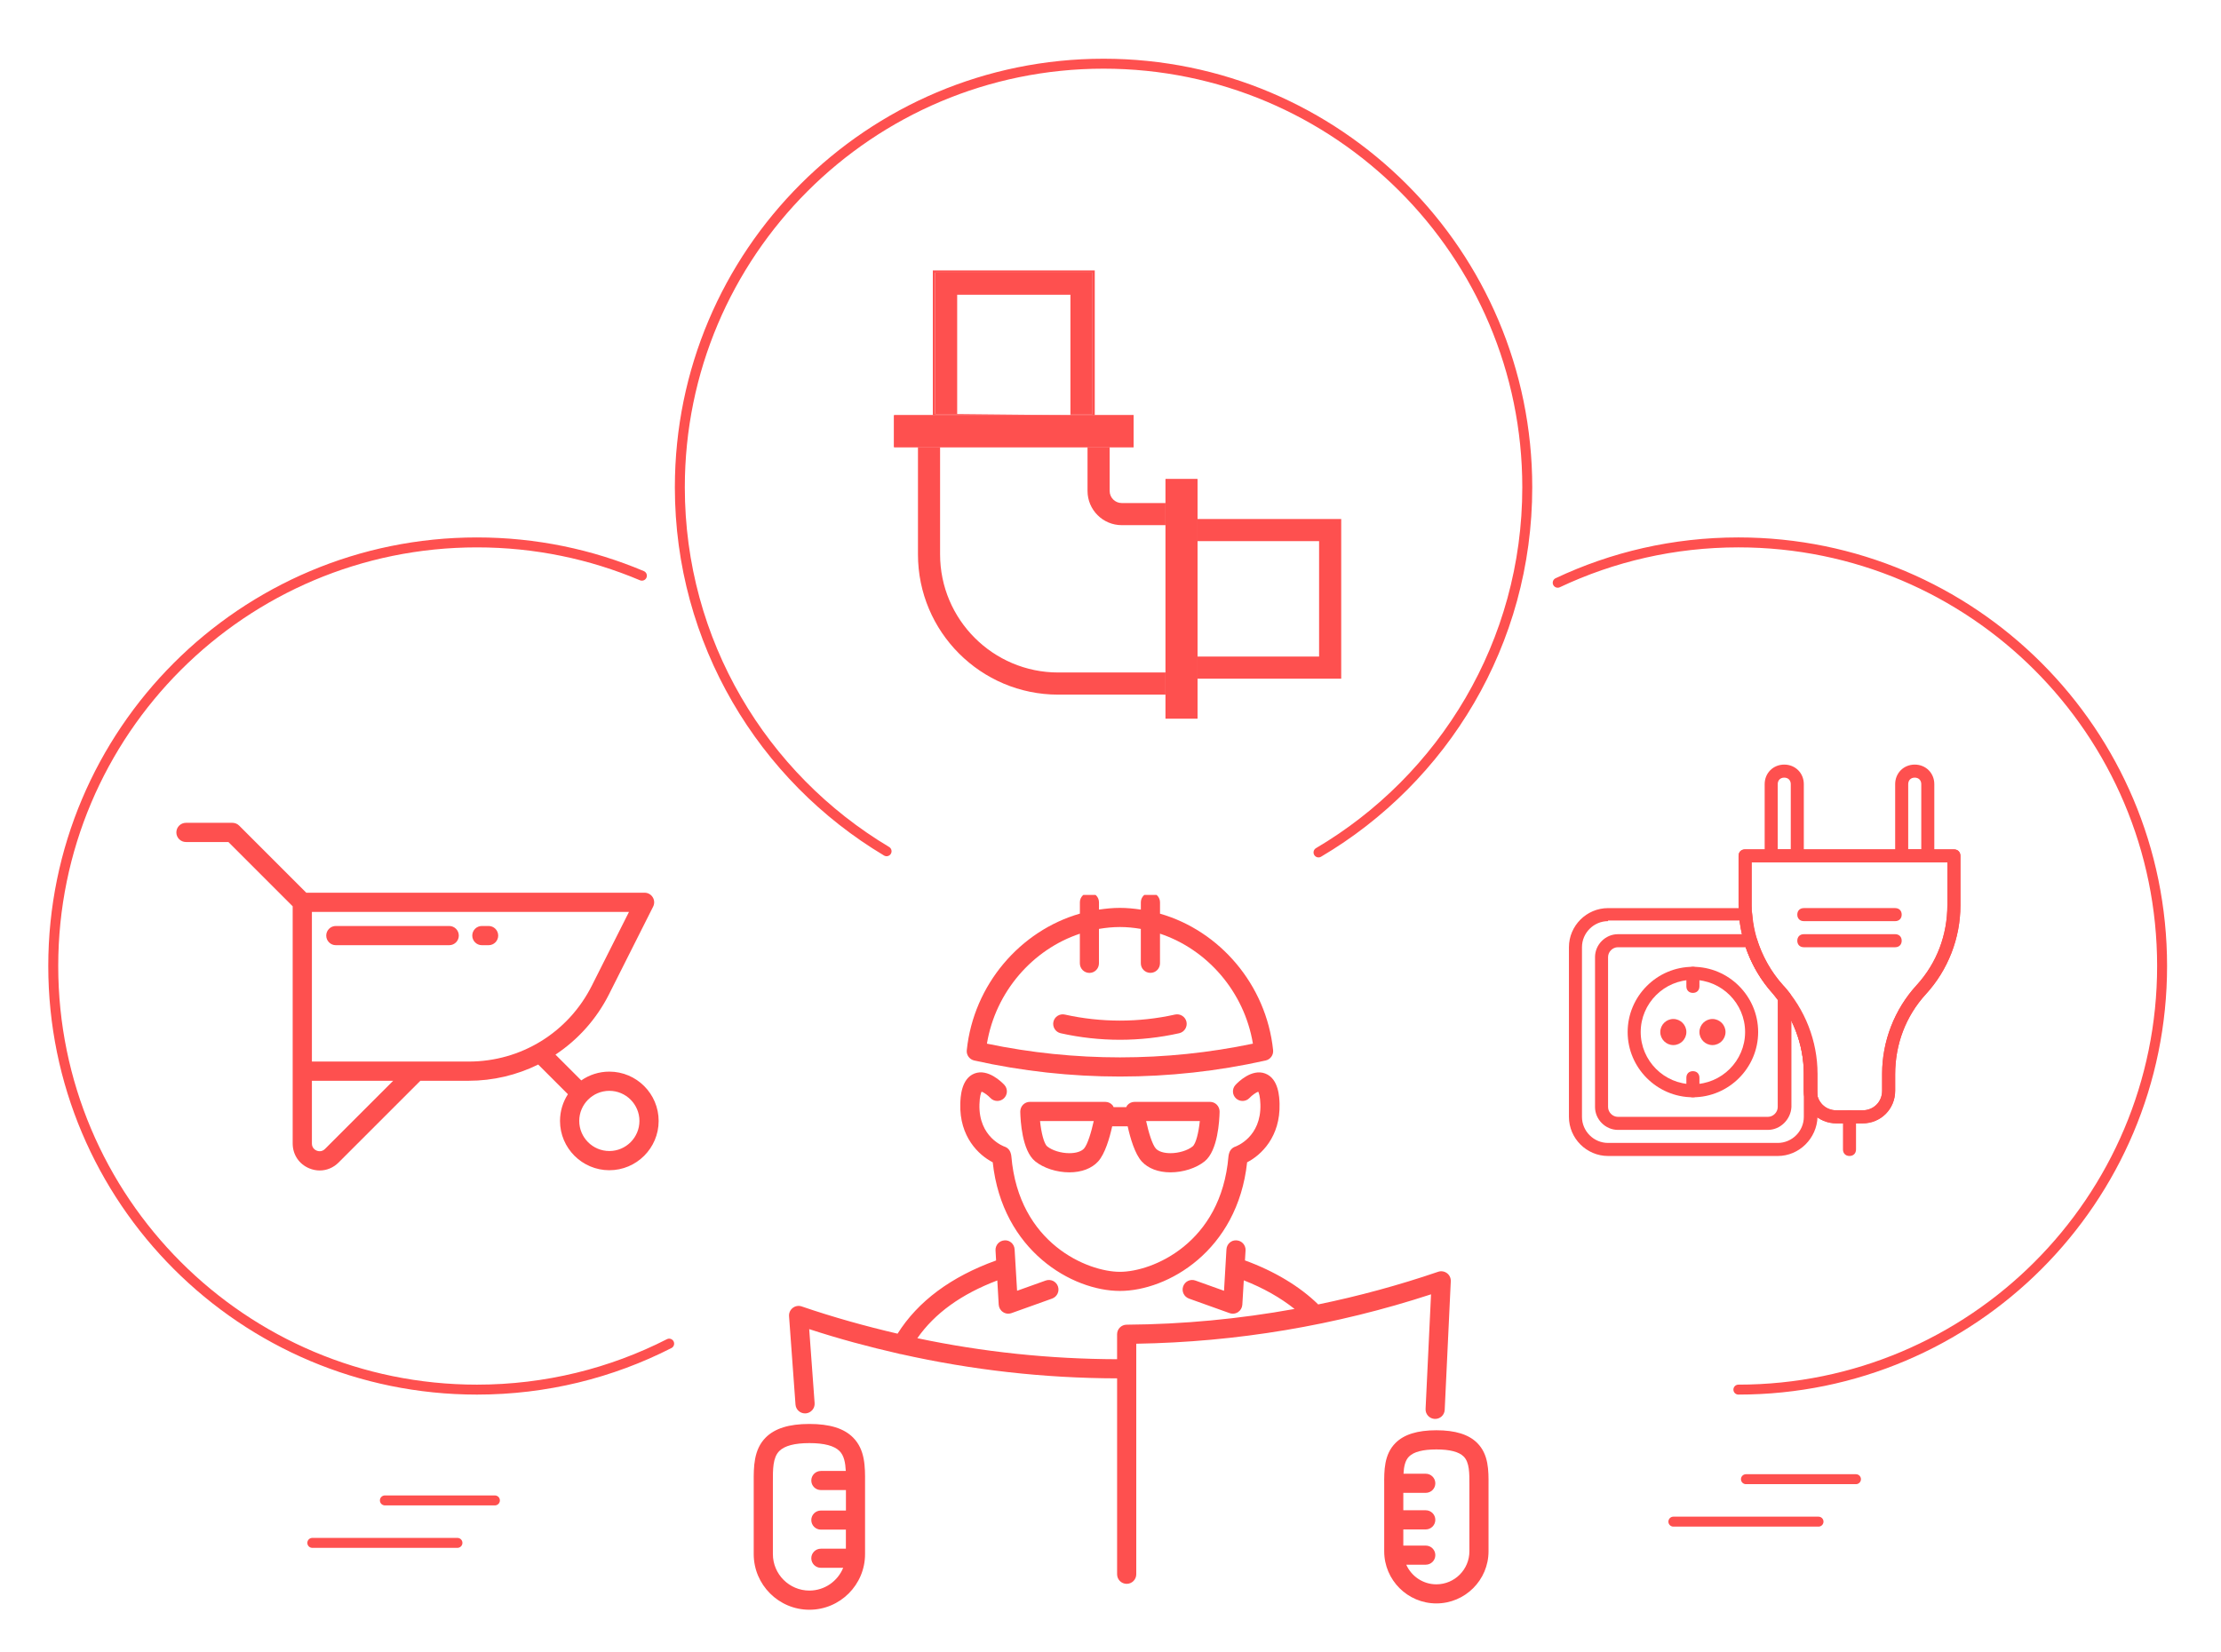 <?xml version="1.0" encoding="utf-8"?>
<!-- Generator: Adobe Illustrator 16.0.0, SVG Export Plug-In . SVG Version: 6.00 Build 0)  -->
<!DOCTYPE svg PUBLIC "-//W3C//DTD SVG 1.1//EN" "http://www.w3.org/Graphics/SVG/1.1/DTD/svg11.dtd">
<svg version="1.1" id="Layer_1" xmlns="http://www.w3.org/2000/svg" xmlns:xlink="http://www.w3.org/1999/xlink" x="0px" y="0px"
	 width="316.249px" height="235.32px" viewBox="0 0 316.249 235.32" enable-background="new 0 0 316.249 235.32"
	 xml:space="preserve">
<path fill="none" stroke="#000000" stroke-width="1.417" stroke-linecap="round" stroke-linejoin="round" stroke-miterlimit="10" d="
	M157.136,129.74"/>
<path fill="none" stroke="#FE504F" stroke-width="1.417" stroke-linecap="round" stroke-linejoin="round" stroke-miterlimit="10" d="
	M126.24,121.24c-17.631-10.532-29.438-29.804-29.438-51.834c0-33.321,27.012-60.333,60.333-60.333s60.333,27.012,60.333,60.333
	c0,22.148-11.934,41.51-29.724,52.004"/>
<path fill="none" stroke="#000000" stroke-width="1.417" stroke-linecap="round" stroke-linejoin="round" stroke-miterlimit="10" d="
	M187.195,137.586"/>
<path fill="none" stroke="#FE504F" stroke-width="1.417" stroke-linecap="round" stroke-linejoin="round" stroke-miterlimit="10" d="
	M221.802,82.997c7.804-3.685,16.524-5.745,25.727-5.745c33.321,0,60.333,27.012,60.333,60.333c0,33.32-27.012,60.333-60.333,60.333"
	/>
<path fill="none" stroke="#FE504F" stroke-width="1.417" stroke-linecap="round" stroke-linejoin="round" stroke-miterlimit="10" d="
	M95.283,191.369c-8.215,4.188-17.516,6.55-27.368,6.55c-33.321,0-60.333-27.013-60.333-60.333c0-33.321,27.012-60.333,60.333-60.333
	c8.33,0,16.267,1.688,23.484,4.741"/>
<path fill="none" stroke="#000000" stroke-width="1.417" stroke-linecap="round" stroke-linejoin="round" stroke-miterlimit="10" d="
	M128.248,137.586"/>
<line fill="none" stroke="#FE504F" stroke-width="1.417" stroke-linecap="round" stroke-linejoin="round" stroke-miterlimit="10" x1="65.136" y1="219.747" x2="44.469" y2="219.747"/>
<line fill="none" stroke="#FE504F" stroke-width="1.417" stroke-linecap="round" stroke-linejoin="round" stroke-miterlimit="10" x1="70.469" y1="213.699" x2="54.803" y2="213.699"/>
<line fill="none" stroke="#FE504F" stroke-width="1.417" stroke-linecap="round" stroke-linejoin="round" stroke-miterlimit="10" x1="258.939" y1="216.723" x2="238.272" y2="216.723"/>
<line fill="none" stroke="#FE504F" stroke-width="1.417" stroke-linecap="round" stroke-linejoin="round" stroke-miterlimit="10" x1="264.272" y1="210.676" x2="248.605" y2="210.676"/>
<g>
	<g id="XMLID_3_">
		<g>
			<path fill="#FE504F" d="M165.959,95.781v3.154h-15.274c-11.03,0-19.976-8.945-19.976-19.979V63.691h3.15v15.265
				c0,9.279,7.547,16.825,16.825,16.825H165.959z"/>
			<polygon fill="#FE504F" points="161.413,59.135 161.413,63.688 154.854,63.688 133.859,63.688 127.301,63.688 127.301,59.135 
				132.826,59.135 132.826,59.292 155.883,59.292 155.883,59.135 			"/>
			<path fill="#FE504F" d="M165.959,74.797h-6.234c-2.688,0-4.871-2.186-4.871-4.874v-6.232h3.15v6.232
				c0,0.952,0.771,1.724,1.721,1.724h6.234V74.797z"/>
			<polygon fill="#FE504F" points="187.826,93.512 187.826,77.072 170.506,77.072 170.506,73.921 190.976,73.921 190.976,96.663 
				170.506,96.663 170.506,93.512 			"/>
			<polygon fill="#FE504F" points="170.506,77.072 170.506,93.512 170.506,96.663 170.506,102.35 165.959,102.35 165.959,98.935 
				165.959,95.781 165.959,74.797 165.959,71.647 165.959,68.237 170.506,68.237 170.506,73.921 			"/>
			<polygon fill="#FE504F" points="155.883,59.135 155.883,59.292 132.826,59.292 132.826,59.135 152.418,59.135 			"/>
			<polygon fill="#FE504F" points="155.883,38.514 155.883,59.135 152.418,59.135 152.418,58.978 155.568,58.978 155.568,38.829 
				133.142,38.829 133.142,58.978 136.293,58.978 152.418,59.135 132.826,59.135 132.826,38.514 			"/>
			<polygon fill="#FE504F" points="155.568,38.829 155.568,58.978 152.418,58.978 152.418,41.979 136.293,41.979 136.293,58.978 
				133.142,58.978 133.142,38.829 			"/>
		</g>
		<g>
			<path fill="none" d="M154.854,63.691h3.15v6.232c0,0.952,0.771,1.724,1.721,1.724h6.234"/>
			<path fill="none" d="M165.959,98.935h-15.274c-11.03,0-19.976-8.945-19.976-19.979V63.691h3.15"/>
			<path fill="none" d="M154.854,63.688v0.003v6.232c0,2.688,2.184,4.874,4.871,4.874h6.234"/>
			<path fill="none" d="M165.959,95.781h-15.274c-9.278,0-16.825-7.546-16.825-16.825V63.691v-0.003"/>
			<polyline fill="#FE504F" points="155.883,59.135 161.413,59.135 161.413,63.688 154.854,63.688 133.859,63.688 127.301,63.688 
				127.301,59.135 132.826,59.135 			"/>
			<polyline fill="#FE504F" points="170.506,96.663 170.506,102.35 165.959,102.35 165.959,98.935 165.959,95.781 165.959,74.797 
				165.959,71.647 165.959,68.237 170.506,68.237 170.506,73.921 			"/>
			<polygon fill="none" points="152.418,59.135 152.418,58.978 152.418,41.979 136.293,41.979 136.293,58.978 			"/>
			<polyline fill="none" points="170.506,77.072 170.506,73.921 190.976,73.921 190.976,96.663 170.506,96.663 170.506,93.512 			
				"/>
			<rect x="170.506" y="77.072" fill="none" width="17.32" height="16.44"/>
		</g>
	</g>
</g>
<g>
	<path fill="#FE504F" d="M241.053,139.557c-4.088,0-7.433,3.346-7.433,7.434s3.345,7.433,7.433,7.433s7.433-3.345,7.433-7.433
		S245.141,139.557,241.053,139.557L241.053,139.557z M241.053,156.281c-5.109,0-9.291-4.182-9.291-9.291
		c0-5.11,4.182-9.291,9.291-9.291s9.291,4.181,9.291,9.291C250.344,152.1,246.162,156.281,241.053,156.281L241.053,156.281z"/>
	<path fill="#FE504F" d="M240.123,146.99c0-1.022-0.836-1.858-1.857-1.858s-1.858,0.836-1.858,1.858
		c0,1.021,0.837,1.857,1.858,1.857S240.123,148.012,240.123,146.99"/>
	<path fill="#FE504F" d="M245.698,146.99c0-1.022-0.837-1.858-1.858-1.858s-1.857,0.836-1.857,1.858
		c0,1.021,0.836,1.857,1.857,1.857S245.698,148.012,245.698,146.99"/>
	<path fill="#FE504F" d="M241.053,141.416c-0.558,0-0.93-0.373-0.93-0.93v-1.857c0-0.558,0.372-0.93,0.93-0.93
		c0.557,0,0.93,0.372,0.93,0.93v1.857C241.982,141.043,241.609,141.416,241.053,141.416L241.053,141.416z"/>
	<path fill="#FE504F" d="M241.053,156.281c-0.558,0-0.93-0.373-0.93-0.93v-1.858c0-0.558,0.372-0.929,0.93-0.929
		c0.557,0,0.93,0.371,0.93,0.929v1.858C241.982,155.908,241.609,156.281,241.053,156.281L241.053,156.281z"/>
	<path fill="#FE504F" d="M253.131,120.977h1.857v-9.291c0-0.558-0.371-0.93-0.929-0.93s-0.929,0.372-0.929,0.93V120.977
		L253.131,120.977z M255.918,122.834h-3.717c-0.557,0-0.929-0.371-0.929-0.93v-10.219c0-1.58,1.208-2.787,2.787-2.787
		s2.787,1.207,2.787,2.787v10.219C256.847,122.463,256.476,122.834,255.918,122.834L255.918,122.834z"/>
	<path fill="#FE504F" d="M249.414,122.834v6.132c0,4.181,1.58,8.269,4.367,11.428c3.158,3.438,4.924,7.99,4.924,12.636v2.322
		c0,1.58,1.208,2.787,2.787,2.787h3.717c1.579,0,2.787-1.207,2.787-2.787v-2.416c0-4.645,1.765-9.197,4.924-12.635
		c2.88-3.159,4.367-7.154,4.367-11.428v-6.039H249.414L249.414,122.834z M265.209,159.997h-3.717c-2.602,0-4.646-2.044-4.646-4.646
		v-2.416c0-4.18-1.579-8.268-4.366-11.427c-3.159-3.438-4.924-7.99-4.924-12.636v-6.969c0-0.557,0.371-0.928,0.929-0.928h29.73
		c0.558,0,0.929,0.371,0.929,0.928v7.062c0,4.646-1.766,9.198-4.924,12.636c-2.881,3.158-4.367,7.154-4.367,11.428v2.322
		C269.854,157.953,267.811,159.997,265.209,159.997L265.209,159.997z"/>
	<path fill="#FE504F" d="M263.351,164.643c-0.558,0-0.929-0.372-0.929-0.93v-4.645c0-0.559,0.371-0.93,0.929-0.93
		s0.929,0.371,0.929,0.93v4.645C264.279,164.271,263.908,164.643,263.351,164.643L263.351,164.643z"/>
	<path fill="#FE504F" d="M271.712,120.977h1.858v-9.291c0-0.558-0.371-0.93-0.93-0.93c-0.557,0-0.929,0.372-0.929,0.93V120.977
		L271.712,120.977z M274.5,122.834h-3.717c-0.557,0-0.93-0.371-0.93-0.93v-10.219c0-1.58,1.209-2.787,2.787-2.787
		c1.58,0,2.787,1.207,2.787,2.787v10.219C275.428,122.463,275.057,122.834,274.5,122.834L274.5,122.834z"/>
	<path fill="#FE504F" d="M269.854,131.195h-13.007c-0.557,0-0.929-0.371-0.929-0.929s0.372-0.929,0.929-0.929h13.007
		c0.558,0,0.93,0.371,0.93,0.929S270.411,131.195,269.854,131.195L269.854,131.195z"/>
	<path fill="#FE504F" d="M269.854,134.912h-13.007c-0.557,0-0.929-0.371-0.929-0.929s0.372-0.93,0.929-0.93h13.007
		c0.558,0,0.93,0.372,0.93,0.93S270.411,134.912,269.854,134.912L269.854,134.912z"/>
	<path fill="#FE504F" d="M249.414,122.834v6.132c0,4.181,1.58,8.269,4.367,11.428c3.158,3.438,4.924,7.99,4.924,12.636v2.322
		c0,1.58,1.208,2.787,2.787,2.787h3.717c1.579,0,2.787-1.207,2.787-2.787v-2.416c0-4.645,1.765-9.197,4.924-12.635
		c2.88-3.159,4.367-7.154,4.367-11.428v-6.039H249.414L249.414,122.834z M265.209,159.997h-3.717c-2.602,0-4.646-2.044-4.646-4.646
		v-2.416c0-4.18-1.579-8.268-4.366-11.427c-3.159-3.438-4.924-7.99-4.924-12.636v-6.969c0-0.557,0.371-0.928,0.929-0.928h29.73
		c0.558,0,0.929,0.371,0.929,0.928v7.062c0,4.646-1.766,9.198-4.924,12.636c-2.881,3.158-4.367,7.154-4.367,11.428v2.322
		C269.854,157.953,267.811,159.997,265.209,159.997L265.209,159.997z"/>
	<path fill="#FE504F" d="M228.975,131.195c-2.043,0-3.717,1.673-3.717,3.717v24.156c0,2.043,1.674,3.716,3.717,3.716h24.156
		c2.043,0,3.716-1.673,3.716-3.716v-6.133c0-4.18-1.579-8.268-4.366-11.427l0,0c-2.602-2.88-4.273-6.503-4.738-10.405h-18.768
		V131.195L228.975,131.195z M253.131,164.643h-24.156c-3.066,0-5.574-2.51-5.574-5.574v-24.156c0-3.066,2.508-5.574,5.574-5.574
		h19.604c0.465,0,0.93,0.371,0.93,0.836c0.278,3.716,1.857,7.34,4.366,10.127l0,0c3.159,3.438,4.925,7.99,4.925,12.635v6.133
		C258.705,162.133,256.196,164.643,253.131,164.643L253.131,164.643z"/>
	<path fill="#FE504F" d="M230.368,134.912c-0.743,0-1.394,0.65-1.394,1.394v21.369c0,0.743,0.65,1.394,1.394,1.394h21.369
		c0.743,0,1.394-0.65,1.394-1.394v-15.237c-0.186-0.279-0.465-0.558-0.65-0.836c-1.766-1.951-3.066-4.181-3.902-6.689H230.368
		L230.368,134.912L230.368,134.912z M251.737,160.926h-21.369c-1.765,0-3.251-1.486-3.251-3.251v-21.369
		c0-1.765,1.486-3.252,3.251-3.252h18.86c0.371,0,0.743,0.278,0.93,0.65c0.742,2.415,2.043,4.738,3.716,6.597l0,0
		c0.372,0.371,0.65,0.742,1.022,1.208c0.092,0.186,0.186,0.371,0.186,0.558v15.608C254.988,159.439,253.502,160.926,251.737,160.926
		L251.737,160.926z"/>
</g>
<g>
	<path fill="#FE504F" d="M86.764,163.936c-2.363,0-4.285-1.923-4.285-4.287c0-2.362,1.922-4.285,4.285-4.285
		s4.285,1.923,4.285,4.285C91.049,162.013,89.127,163.936,86.764,163.936L86.764,163.936z M44.412,151.194v-21.313h45.148
		l-5.291,10.51c-3.354,6.663-10.071,10.804-17.531,10.804H44.412L44.412,151.194L44.412,151.194z M46.275,163.642
		c-0.479,0.479-1.031,0.303-1.19,0.237c-0.157-0.066-0.673-0.332-0.673-1.008v-8.941h11.575L46.275,163.642L46.275,163.642z
		 M41.676,162.871c0,1.578,0.906,2.932,2.362,3.535c0.488,0.202,0.993,0.301,1.49,0.301c0.985,0,1.938-0.389,2.681-1.131
		l11.648-11.646h6.881c3.445,0,6.828-0.797,9.899-2.312l4.228,4.228c-0.709,1.098-1.124,2.403-1.124,3.804
		c0,3.873,3.15,7.022,7.022,7.022c3.871,0,7.022-3.149,7.022-7.022c0-3.871-3.151-7.021-7.022-7.021
		c-1.482,0-2.86,0.463-3.995,1.251l-3.674-3.674c3.241-2.148,5.866-5.104,7.62-8.586l6.287-12.492
		c0.215-0.424,0.192-0.929-0.058-1.333c-0.247-0.404-0.688-0.649-1.164-0.649H43.61l-9.553-9.555c-0.257-0.256-0.605-0.4-0.968-0.4
		H26.48c-0.756,0-1.369,0.613-1.369,1.369c0,0.755,0.613,1.367,1.369,1.367h6.043l9.152,9.153V162.871L41.676,162.871z"/>
	<path fill="#FE504F" d="M63.963,131.885H47.82c-0.754,0-1.367,0.611-1.367,1.367s0.613,1.369,1.367,1.369h16.143
		c0.756,0,1.368-0.613,1.368-1.369S64.719,131.885,63.963,131.885L63.963,131.885z"/>
	<path fill="#FE504F" d="M69.572,131.885h-0.957c-0.756,0-1.369,0.611-1.369,1.367s0.613,1.369,1.369,1.369h0.957
		c0.755,0,1.367-0.613,1.367-1.369S70.327,131.885,69.572,131.885L69.572,131.885z"/>
</g>
<g>
	<g>
		<defs>
			<rect id="SVGID_19_" x="107.322" y="127.457" width="105.49" height="101.905"/>
		</defs>
		<clipPath id="SVGID_2_">
			<use xlink:href="#SVGID_19_"  overflow="visible"/>
		</clipPath>
		<path clip-path="url(#SVGID_2_)" fill="#FE504F" d="M138.714,151.041c6.802,1.523,13.782,2.288,20.756,2.288
			c6.968,0,13.949-0.765,20.724-2.282c0.686-0.141,1.158-0.779,1.084-1.477c-0.971-9.344-7.625-17.01-16.104-19.439v-1.623
			c0-0.752-0.611-1.365-1.364-1.365c-0.751,0-1.365,0.613-1.365,1.365v1.044c-0.978-0.147-1.969-0.245-2.98-0.245
			c-1.011,0-1.996,0.098-2.982,0.245v-1.044c0-0.752-0.604-1.365-1.355-1.365c-0.753,0-1.364,0.613-1.364,1.365v1.616
			c-8.479,2.437-15.134,10.103-16.104,19.446C137.582,150.256,138.041,150.889,138.714,151.041L138.714,151.041z M153.761,132.986
			v4.218c0,0.753,0.611,1.365,1.364,1.365c0.752,0,1.355-0.612,1.355-1.365v-4.903c0.98-0.167,1.979-0.268,2.989-0.268
			s2.003,0.101,2.974,0.268v4.903c0,0.753,0.614,1.358,1.365,1.358c0.753,0,1.364-0.605,1.364-1.358v-4.225
			c6.715,2.235,11.999,8.259,13.231,15.665c-12.432,2.604-25.391,2.609-37.875,0C141.762,141.238,147.045,135.221,153.761,132.986
			L153.761,132.986z M167.902,147.16c-2.762,0.619-5.604,0.932-8.439,0.932c-2.828,0-5.67-0.312-8.438-0.932
			c-0.731-0.165-1.19-0.891-1.03-1.63c0.166-0.733,0.897-1.191,1.623-1.03c5.157,1.149,10.555,1.149,15.693,0
			c0.738-0.161,1.463,0.297,1.63,1.03C169.1,146.27,168.641,146.995,167.902,147.16L167.902,147.16z M136.737,157.204
			c0.026-0.886,0.105-3.581,2.036-4.314c1.909-0.717,3.86,1.226,4.232,1.619c0.512,0.552,0.485,1.417-0.066,1.93
			c-0.545,0.511-1.412,0.485-1.924-0.068c-0.379-0.398-0.944-0.797-1.244-0.891c-0.094,0.179-0.272,0.666-0.307,1.804
			c-0.14,4.731,3.528,6.01,3.561,6.022c0.434,0.14,0.766,0.485,0.886,0.926l0.06,0.213c0.02,0.087,0.033,0.165,0.039,0.252
			c1.045,12.425,10.868,16.445,15.46,16.445c4.586,0,14.407-4.021,15.453-16.445c0.007-0.081,0.02-0.165,0.039-0.245l0.06-0.213
			c0.121-0.44,0.454-0.793,0.887-0.933c0.14-0.053,3.7-1.357,3.561-6.022c-0.035-1.138-0.213-1.625-0.307-1.797
			c-0.301,0.094-0.886,0.506-1.244,0.891c-0.513,0.547-1.378,0.572-1.924,0.062c-0.553-0.513-0.578-1.378-0.066-1.923
			c0.365-0.4,2.316-2.343,4.227-1.619c1.936,0.727,2.016,3.422,2.042,4.308c0.133,4.703-2.622,7.32-4.618,8.337
			c-1.364,12.631-11.34,18.321-18.108,18.321c-6.78,0-16.751-5.69-18.114-18.321C139.359,164.524,136.598,161.907,136.737,157.204
			L136.737,157.204z M161.546,156.936c-0.392,0-0.772,0.174-1.03,0.481c-0.066,0.079-0.102,0.179-0.146,0.272h-1.805
			c-0.046-0.094-0.08-0.193-0.146-0.272c-0.259-0.308-0.639-0.481-1.037-0.481h-10.742c-0.365,0-0.712,0.146-0.971,0.407
			c-0.254,0.26-0.393,0.619-0.393,0.979c0.027,1.277,0.246,5.55,2.116,7.073c1.198,0.973,3.061,1.578,4.878,1.578
			c1.729,0,3.182-0.553,4.086-1.544c0.984-1.078,1.637-3.335,2.01-5.013h2.203c0.373,1.678,1.023,3.935,2.01,5.013
			c0.905,0.991,2.361,1.544,4.086,1.544c1.811,0,3.68-0.605,4.877-1.578c1.871-1.523,2.091-5.796,2.117-7.073
			c0-0.359-0.141-0.719-0.393-0.979c-0.26-0.261-0.605-0.407-0.971-0.407H161.546z M154.346,163.593
			c-0.379,0.411-1.138,0.651-2.076,0.651c-1.179,0-2.449-0.387-3.154-0.965c-0.473-0.381-0.859-1.998-1.024-3.613h7.646
			C155.385,161.264,154.857,163.027,154.346,163.593L154.346,163.593z M169.818,163.279c-0.705,0.578-1.977,0.965-3.154,0.965
			c-0.939,0-1.697-0.24-2.076-0.651c-0.514-0.565-1.045-2.329-1.391-3.927h7.646C170.678,161.289,170.291,162.898,169.818,163.279
			L169.818,163.279z M203.765,184.348c-13.582,4.439-27.685,6.803-41.972,7.035v32.836c0,0.751-0.613,1.362-1.364,1.362
			c-0.754,0-1.365-0.611-1.365-1.362v-27.904c-10.382-0.021-20.683-1.186-30.767-3.449c-0.105-0.006-0.211-0.031-0.317-0.064
			c-4.294-0.979-8.554-2.123-12.757-3.5l0.771,10.54c0.053,0.751-0.514,1.403-1.265,1.464c-0.034,0-0.066,0-0.101,0
			c-0.712,0-1.305-0.545-1.357-1.264l-0.918-12.584c-0.033-0.453,0.166-0.899,0.533-1.179c0.359-0.279,0.838-0.359,1.271-0.206
			c4.491,1.536,9.05,2.807,13.648,3.879c2.902-4.612,7.606-8.111,14.029-10.428l-0.08-1.425c-0.046-0.751,0.526-1.397,1.278-1.437
			c0.744-0.066,1.396,0.525,1.438,1.278l0.353,5.901l4.071-1.457c0.713-0.252,1.491,0.113,1.745,0.824
			c0.252,0.706-0.114,1.484-0.826,1.745l-5.782,2.07c-0.154,0.052-0.307,0.08-0.46,0.08c-0.267,0-0.525-0.073-0.751-0.227
			c-0.359-0.233-0.587-0.626-0.613-1.058l-0.199-3.448c-5.137,1.957-8.897,4.664-11.387,8.225
			c9.336,1.972,18.854,2.968,28.442,2.995v-3.554c0-0.752,0.606-1.358,1.358-1.364c8.046-0.053,16.037-0.818,23.91-2.242
			c-1.99-1.592-4.457-2.995-7.227-4.074l-0.206,3.463c-0.027,0.432-0.253,0.824-0.606,1.058c-0.225,0.153-0.492,0.227-0.751,0.227
			c-0.161,0-0.313-0.028-0.46-0.08l-5.782-2.07c-0.712-0.261-1.079-1.039-0.825-1.745c0.253-0.711,1.023-1.082,1.744-0.824
			l4.072,1.457l0.346-5.901c0.046-0.753,0.685-1.345,1.443-1.278c0.746,0.039,1.325,0.686,1.277,1.437l-0.085,1.417
			c4.179,1.519,7.832,3.715,10.429,6.27c5.768-1.19,11.472-2.734,17.075-4.65c0.426-0.146,0.897-0.073,1.265,0.199
			c0.359,0.266,0.559,0.698,0.539,1.152l-0.865,18.307c-0.033,0.752-0.666,1.33-1.424,1.297c-0.752-0.033-1.338-0.672-1.299-1.424
			L203.765,184.348z M210.348,205.524c-1.219-1.218-3.121-1.816-5.824-1.816c-2.701,0-4.611,0.599-5.822,1.816
			c-1.631,1.637-1.617,3.934-1.605,5.962v9.457c0,4.1,3.335,7.428,7.428,7.428s7.427-3.328,7.427-7.428v-9.457
			C211.965,209.458,211.978,207.161,210.348,205.524L210.348,205.524z M209.229,211.474v9.47c0,2.596-2.109,4.706-4.705,4.706
			c-1.909,0-3.553-1.151-4.286-2.796h2.776c0.751,0,1.363-0.606,1.363-1.364c0-0.751-0.612-1.357-1.363-1.357h-3.195v-2.302h3.195
			c0.751,0,1.363-0.614,1.363-1.365c0-0.753-0.612-1.364-1.363-1.364h-3.195v-2.482h3.195c0.751,0,1.363-0.604,1.363-1.357
			c0-0.752-0.612-1.365-1.363-1.365h-3.168c0.053-1.01,0.232-1.89,0.785-2.448c0.672-0.673,1.977-1.012,3.893-1.012
			c1.917,0,3.221,0.339,3.894,1.012C209.242,208.279,209.234,209.829,209.229,211.474L209.229,211.474z M115.248,202.809
			c-2.889,0-4.924,0.632-6.223,1.938c-1.724,1.737-1.71,4.199-1.703,6.368v10.229c0,4.373,3.561,7.927,7.926,7.927
			c4.373,0,7.927-3.554,7.927-7.927v-10.229c0.012-2.177,0.025-4.631-1.704-6.368C120.18,203.44,118.144,202.809,115.248,202.809
			L115.248,202.809z M115.248,226.541c-2.861,0-5.197-2.33-5.197-5.198v-10.247c-0.006-1.799-0.02-3.495,0.912-4.427
			c0.744-0.753,2.189-1.132,4.285-1.132c2.104,0,3.547,0.379,4.293,1.132c0.646,0.646,0.831,1.669,0.891,2.835h-3.547
			c-0.751,0-1.365,0.611-1.365,1.365c0,0.751,0.614,1.357,1.365,1.357h3.567v2.915h-3.567c-0.751,0-1.365,0.604-1.365,1.355
			c0,0.753,0.614,1.365,1.365,1.365h3.561v2.716h-3.561c-0.751,0-1.365,0.604-1.365,1.357c0,0.758,0.614,1.365,1.365,1.365h3.176
			C119.287,225.196,117.425,226.541,115.248,226.541L115.248,226.541z M115.248,226.541"/>
	</g>
</g>
</svg>
